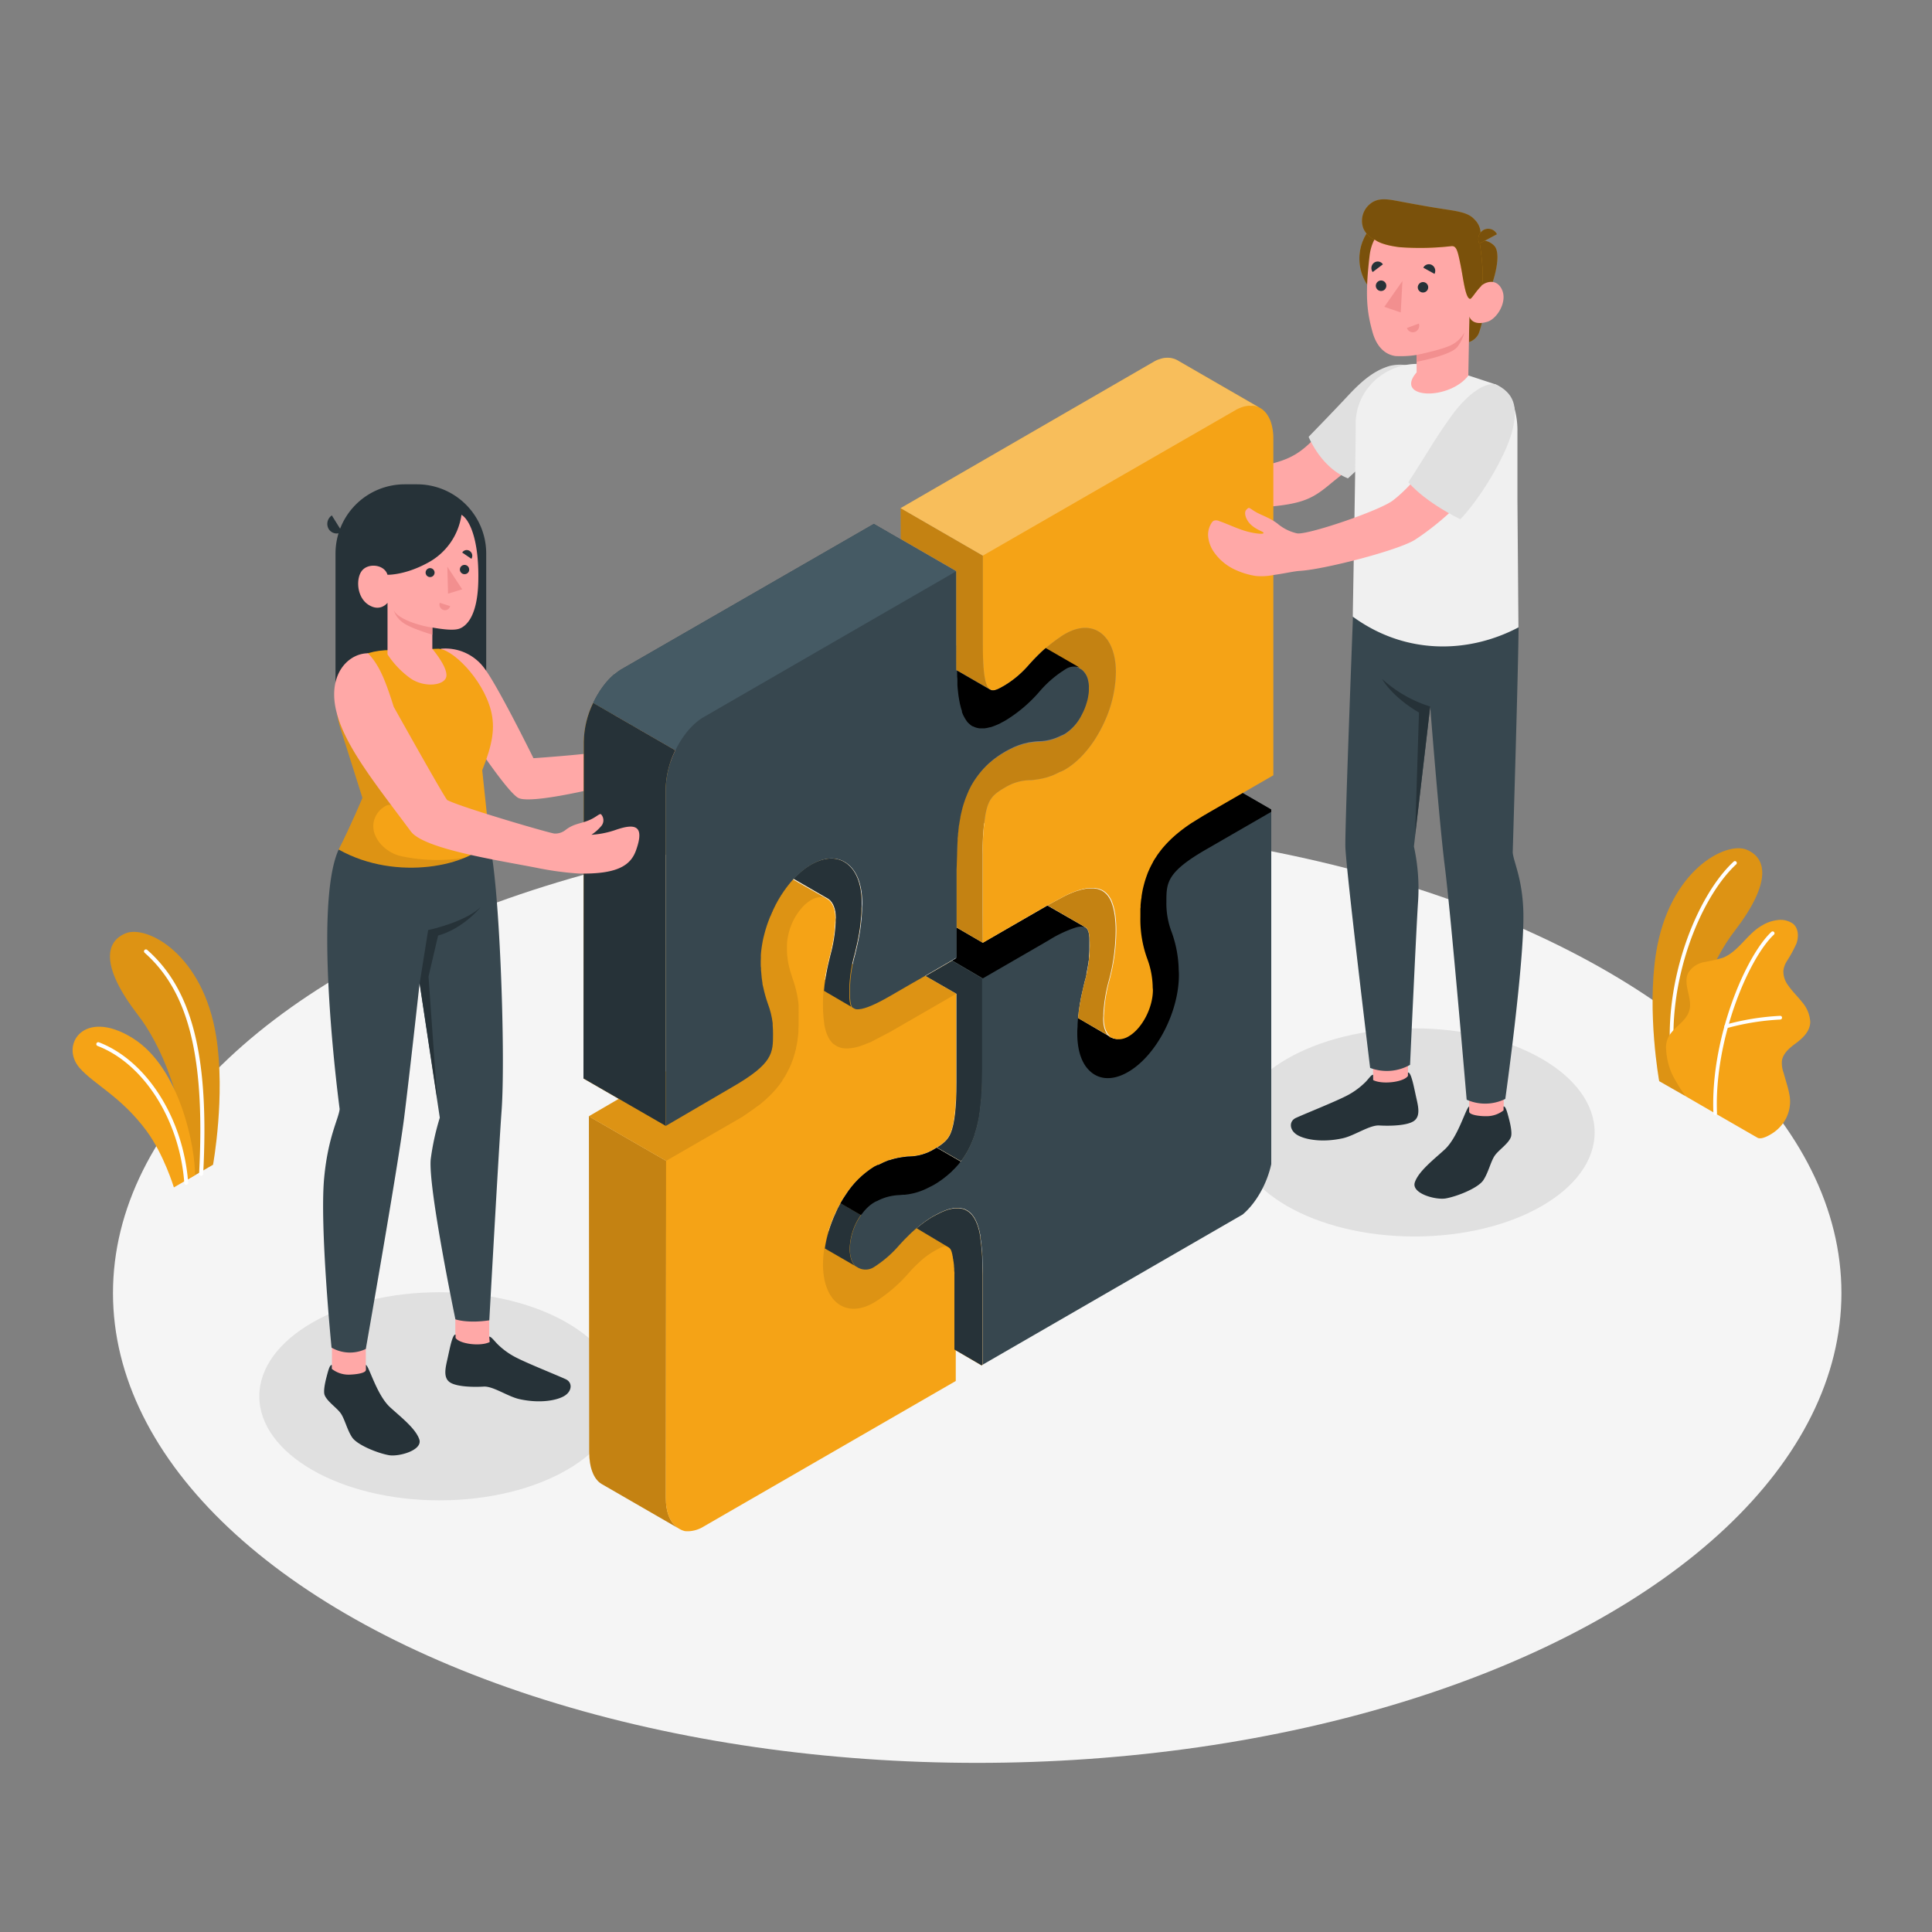 <svg xmlns="http://www.w3.org/2000/svg" xmlns:xlink="http://www.w3.org/1999/xlink" viewBox="0 0 500 500"><rect x="0" y="0" width="500" height="500" fill="#808080" stroke="none"/><defs><clipPath id="freepik--clip-path--inject-8"><path d="M226.16,327.94c.21-.12.45-.29.71-.47l0,0,0,0a29.25,29.25,0,0,0,5.88-5.25c.89-1,1.68-1.8,2.58-2.67l.14-.14.26-.25.12-.12c.45-.42.89-.81,1.33-1.19l8.29,4.95h0a1.63,1.63,0,0,1,.44.4h0a1.85,1.85,0,0,1,.19.27l0,.06a2.44,2.44,0,0,1,.14.28l0,.09.12.31s0,.08,0,.12a3.38,3.38,0,0,1,.11.34c0,.05,0,.1,0,.15s.07.27.11.42l0,.13c0,.18.07.37.11.58v0c0,.23.07.47.11.72v.06l.09.72c0,.08,0,.16,0,.24l.06.62c0,.11,0,.22,0,.32s0,.41.05.63,0,.25,0,.38l0,.65c0,.14,0,.29,0,.44s0,.47,0,.71,0,.29,0,.44,0,.57,0,.86v.4c0,.44,0,.88,0,1.35V357.4l82-47.36V297.11a1.85,1.85,0,0,0,0-.23V200.62h0l-17.2,9.93-.32.19-.2.12h0l0,0-3.39,2.1,0,0,0,0a42.77,42.77,0,0,0-3.91,2.92l-.08.07-.21.17c-.31.26-.6.53-.89.8l-.08.08-.37.36c-.27.26-.53.52-.79.79l-.49.53c-.24.27-.48.54-.71.82s-.3.37-.47.6-.45.58-.66.87l-.36.53-.08.14-.1.14c-.17.26-.34.52-.49.78s-.23.39-.33.6l-.09.15c-.3.56-.6,1.15-.86,1.75l-.07.15c-.11.25-.23.5-.33.76s-.2.53-.29.8l-.07.2c-.11.31-.22.61-.31.93s-.19.65-.28,1-.17.68-.25,1-.14.66-.2,1-.13.72-.18,1.09v.07c0,.3-.09.6-.13.91s-.08.8-.12,1.23l0,.24c0,.23,0,.46-.05.69,0,.49,0,1,0,1.72v.1c0,.13,0,.25,0,.38a29.57,29.57,0,0,0,1.8,10.81,21.94,21.94,0,0,1,1.38,7v.11c0,.33.05.64.05.92a15.39,15.39,0,0,1-1.84,7,12.31,12.31,0,0,1-4.43,5h0a7.17,7.17,0,0,1-.94.44l-.16.06a4.26,4.26,0,0,1-.88.2l-.16,0a4,4,0,0,1-.85,0l-.06,0a2.91,2.91,0,0,1-.82-.26h0l0,0h0l-.08-.05,0,0L279,263.48c0-.26,0-.51.07-.77s.07-.6.11-.9c.08-.62.16-1.22.26-1.8s.18-1.06.28-1.57c.06-.27.11-.53.16-.78.24-1.11.49-2.22.78-3.41a36.08,36.08,0,0,0,1.36-9.38c0-3-.26-4.35-1.07-4.83l-9.86-5.69L254.35,244l-6.89-4v8l-6,3.49h0l-1.92,1.1,8,4.6h0v11.88h0v11.06c0,6.44-.49,10.74-1.49,13.14-.7,1.65-1.77,2.69-4.24,4.12a12.85,12.85,0,0,1-6.45,1.91c-.7,0-1.4.13-2.07.22l-.82.14c-.25.05-.51.1-.78.17a15.22,15.22,0,0,0-1.48.43l-.1,0-.3.1a21.08,21.08,0,0,0-2.21,1l-.27.13-.06,0-.12,0a9.47,9.47,0,0,0-.91.45,23.41,23.41,0,0,0-7.35,7.26c-.48.7-.93,1.43-1.36,2.18l-.17.33c-.37.66-.72,1.33-1,2l-.07.16a36.55,36.55,0,0,0-1.82,4.75h0a29.53,29.53,0,0,0-1,4.48l8.76,5.06A4,4,0,0,0,226.16,327.94Z" style="fill:none"></path></clipPath><clipPath id="freepik--clip-path-2--inject-8"><path d="M247.47,248V225l.23-7v-.14c0-.17,0-.33,0-.48l0-.23c0-.45.08-.88.13-1.3a4.48,4.48,0,0,1,.08-.64l0-.2c0-.41.1-.82.15-1.21s.08-.54.13-.79c.08-.44.14-.87.23-1.29l0-.14c0-.17.07-.35.11-.52.12-.58.27-1.14.41-1.7,0,0,0-.11.05-.2.17-.63.39-1.28.61-1.92l.09-.27c.2-.54.43-1.07.64-1.59,0-.1.1-.22.16-.33l0-.08c.23-.48.46-1,.72-1.44l.2-.34a16,16,0,0,1,1-1.57v0a22.47,22.47,0,0,1,2.63-3.17h0l.08-.08c.41-.4.88-.83,1.38-1.24l.1-.1a25.66,25.66,0,0,1,3.36-2.31,21.32,21.32,0,0,1,4-1.85,17.53,17.53,0,0,1,2.14-.56,24.73,24.73,0,0,1,2.74-.31,13.19,13.19,0,0,0,5.8-1.51l.05,0,0,0a7.47,7.47,0,0,0,.79-.38,12.28,12.28,0,0,0,4.42-5,15.69,15.69,0,0,0,.79-1.73,14.26,14.26,0,0,0,1.05-5.23c0-.3,0-.59,0-.87a1.37,1.37,0,0,0,0-.23,3.54,3.54,0,0,0-.07-.58c0-.09,0-.15,0-.23s-.08-.36-.12-.51-.05-.14-.07-.2-.11-.33-.18-.49l-.07-.14a2.82,2.82,0,0,0-.23-.46.26.26,0,0,0-.07-.1c-.09-.15-.19-.29-.3-.44s0,0-.05-.06l-.38-.38,0,0a2.91,2.91,0,0,0-.46-.32v0l-9.09-5.24a55.36,55.36,0,0,0-4.13,4.12,26.2,26.2,0,0,1-6.47,5.56c-1.57.9-2.86,1.65-3.79,1.11l-8.79-5.08c-.06-2-.06-4.17,0-6.47V147.77l-21.28-12.28L302,91.65l27.59,15.92-.05,102.25-17.19,9.92c-10.47,6-10.47,8.77-10.47,13.7a20.94,20.94,0,0,0,1.36,7.82,29.89,29.89,0,0,1,1.82,9.4c0,.49.06,1.08.07,1.67a33,33,0,0,1-4.46,15.72L283.25,278.1a8,8,0,0,1-1.46-1.17c-1.94-2-3-5.36-3-9.43,0-.55,0-1.13.08-1.77,0,0,0,0,0-.06,0-1,.09-1.93.21-3,0-.29.07-.6.11-.89.07-.63.16-1.23.26-1.8s.18-1.06.28-1.57c.06-.27.11-.53.16-.78.23-1.11.49-2.22.79-3.41a36.52,36.52,0,0,0,1.35-9.38c0-3-.26-4.35-1.08-4.83l-9.85-5.69L254.35,244Z" style="fill:none"></path></clipPath><clipPath id="freepik--clip-path-3--inject-8"><path d="M172.3,291.39,151,279.11l.08-87.22a24,24,0,0,1,2.43-10h0c1.81-3.82,4.47-7.11,7.44-8.83l65.22-37.56,21.28,12.28v19.17l0,6.47,8.78,5.07c.95.55,2.22-.19,3.8-1.1a26.2,26.2,0,0,0,6.47-5.56,55.36,55.36,0,0,1,4.13-4.12l9.09,5.24v0a1.13,1.13,0,0,1,.2.13.08.08,0,0,1,.07,0,1,1,0,0,1,.22.17,3.66,3.66,0,0,1,.8,1,1.32,1.32,0,0,1,.18.33,1.36,1.36,0,0,1,.12.27,5.92,5.92,0,0,1,.38,1.23,1.18,1.18,0,0,1,0,.2c0,.25.08.53.11.81s0,.57,0,.87a7.77,7.77,0,0,1,0,.84c0,.3-.05.59-.09.87s-.09.58-.14.87-.09.44-.15.66a4.49,4.49,0,0,1-.13.47,15.54,15.54,0,0,1-1.3,3.25,12.28,12.28,0,0,1-4.42,5,7.47,7.47,0,0,1-.79.38l0,0-.05,0a13.19,13.19,0,0,1-5.8,1.51c-.64,0-1.29.1-2,.2l-.73.11a17.65,17.65,0,0,0-5,1.81c-.19.09-.37.18-.54.28l-.57.32a25.66,25.66,0,0,0-3.36,2.31l-.1.1c-.5.41-1,.84-1.38,1.24l-.08.08h0a22.47,22.47,0,0,0-2.63,3.17v0a16,16,0,0,0-1,1.57l-.2.34c-.26.48-.49,1-.72,1.44l0,.08c-.06.11-.11.23-.16.33-.21.52-.44,1.05-.64,1.59l-.09.27c-.22.64-.44,1.29-.61,1.92,0,.09-.05.17-.05.2-.14.56-.29,1.12-.41,1.7,0,.17-.07.35-.11.52l0,.14c-.09.42-.15.85-.23,1.29,0,.25-.09.52-.13.79s-.11.8-.15,1.21l0,.2a4.48,4.48,0,0,0-.08.64c0,.42-.09.85-.13,1.3l0,.23c0,.15,0,.31,0,.48v.14l-.23,7v23l-6,3.48-1.91,1.11-3.77,2.15-5.49,3.18c-3.82,2.21-6.46,3.33-8.1,3.46a3.09,3.09,0,0,1-.76,0,1.9,1.9,0,0,1-.49-.18v0h0l-7.83-4.58h0a.38.38,0,0,1,0-.1c.09-1,.21-2,.35-2.9.09-.58.19-1.14.3-1.66.29-1.64.66-3.11,1-4.51a38.43,38.43,0,0,0,1.37-8.53v-.06l0-.08c0-.47,0-.78.05-1.07,0-2.23-.66-3.95-1.84-4.84a1.88,1.88,0,0,0-.18-.12l-.16-.09h0l-8.75-5.05a32.15,32.15,0,0,0-5.78,9.1c-.19.46-.38.92-.55,1.36s-.35.93-.5,1.4l-.07.2c-.16.47-.3.94-.44,1.41s-.26.95-.37,1.42-.15.65-.22,1-.13.65-.17,1a18.81,18.81,0,0,0-.26,2c-.05.36-.08.73-.1,1.09s-.05.93-.05,1.38,0,.6,0,.89,0,.55.06.8c0,.43,0,.83.07,1.22a24.3,24.3,0,0,0,.31,2.7c0,.36.11.71.18,1a35.5,35.5,0,0,0,1.24,4.42,21.37,21.37,0,0,1,1.23,5l0,.19v.15l0,.21c.06.74.09,1.47.09,2.23,0,4.93,0,7.65-10.48,13.7Z" style="fill:none"></path></clipPath></defs><g id="freepik--Floor--inject-8"><ellipse id="freepik--floor--inject-8" cx="252.9" cy="334.64" rx="223.66" ry="121.59" style="fill:#f5f5f5"></ellipse></g><g id="freepik--Shadows--inject-8"><ellipse id="freepik--Shadow--inject-8" cx="366.05" cy="293.07" rx="46.64" ry="26.93" style="fill:#e0e0e0"></ellipse><ellipse id="freepik--shadow--inject-8" cx="113.75" cy="361.36" rx="46.64" ry="26.93" style="fill:#e0e0e0"></ellipse></g><g id="freepik--Plants--inject-8"><g id="freepik--plants--inject-8"><path d="M436.14,283.65l-6.74-3.85s-3.23-17.81-.82-33.11c3.4-21.52,18.05-28.95,23.38-26.81s6.57,8.52-3,21C443.25,248.17,436,263.67,436.14,283.65Z" style="fill:#F5A316"></path><g style="opacity:0.1"><path d="M436.14,283.65l-6.74-3.85s-3.23-17.81-.82-33.11c3.4-21.52,18.05-28.95,23.38-26.81s6.57,8.52-3,21C443.25,248.17,436,263.67,436.14,283.65Z"></path></g><path d="M432.93,274.89H433a.48.48,0,0,0,.43-.53c-2.2-20.22,6.54-42,15.9-50.67a.48.48,0,0,0-.66-.71c-9.52,8.79-18.43,31-16.2,51.49A.49.49,0,0,0,432.93,274.89Z" style="fill:#fff"></path><path d="M454.83,294.44c1.06.61,3.25-.72,4.09-1.29a10.1,10.1,0,0,0,3.38-3.87,9.55,9.55,0,0,0,.85-5.72,24.41,24.41,0,0,0-.72-3c-.29-1-.57-2-.85-2.95a7.45,7.45,0,0,1-.43-3c.25-2,2-3.43,3.67-4.65,1.8-1.35,3.68-3.13,3.67-5.56a8.62,8.62,0,0,0-2.14-5.09c-1.16-1.47-2.54-2.77-3.59-4.32a5.9,5.9,0,0,1-1.22-3.78,6.06,6.06,0,0,1,.82-2.35,33.45,33.45,0,0,0,2.58-4.73c.59-1.7.51-3.82-.82-5a5.55,5.55,0,0,0-4.18-1,9.64,9.64,0,0,0-3.89,1.36c-3.86,2.15-6.06,6.72-10.15,8.37A43.57,43.57,0,0,1,441,249a6.07,6.07,0,0,0-4.09,2.8c-1.5,3,1.29,6.7.23,9.88-.94,2.82-3.68,3.9-5.21,6.44a6,6,0,0,0-.72,3.69,17.67,17.67,0,0,0,1.55,6.24,44.62,44.62,0,0,0,3.43,5.62C436.2,283.71,454.66,294.35,454.83,294.44Z" style="fill:#F5A316"></path><path d="M443.89,288.62h0a.48.48,0,0,0,.47-.5c-.79-19.07,8.19-40.12,14.73-46.24a.48.48,0,1,0-.66-.7c-6.67,6.24-15.83,27.64-15,47A.48.48,0,0,0,443.89,288.62Z" style="fill:#fff"></path><path d="M446.75,266.09l.14,0a63.85,63.85,0,0,1,13.84-2.23.49.49,0,0,0,.46-.5.46.46,0,0,0-.5-.46,65.25,65.25,0,0,0-14.08,2.27.48.48,0,0,0-.32.6A.47.47,0,0,0,446.75,266.09Z" style="fill:#fff"></path></g><g id="freepik--plants--inject-8"><path d="M48.43,305.31l6.7-3.87s3.25-17.81.83-33.11c-3.39-21.52-18-28.94-23.37-26.81s-6.57,8.52,3,21C41.3,269.81,48.61,285.34,48.43,305.31Z" style="fill:#F5A316"></path><g style="opacity:0.1"><path d="M48.43,305.31l6.7-3.87s3.25-17.81.83-33.11c-3.39-21.52-18-28.94-23.37-26.81s-6.57,8.52,3,21C41.3,269.81,48.61,285.34,48.43,305.31Z"></path></g><path d="M52,304.28h0a.5.5,0,0,1-.47-.52c1.58-30-2.64-47.07-14.12-57.2a.51.51,0,0,1,0-.71.51.51,0,0,1,.71,0c11.73,10.35,16.06,27.7,14.46,58A.5.5,0,0,1,52,304.28Z" style="fill:#fff"></path><path d="M50.46,304.13c.14-6.44-3.61-27.77-16.23-35.53s-18.75,1.91-13.64,7.77c3.75,4.29,10.73,7.39,17.3,16.26C42.4,298.73,45,307.3,45,307.3Z" style="fill:#F5A316"></path><path d="M48.2,306.63a.5.5,0,0,1-.5-.47c-1.21-16.26-10.44-30.85-22.45-35.47a.5.5,0,0,1,.36-.94C38,274.52,47.46,289.46,48.7,306.09a.5.5,0,0,1-.47.54Z" style="fill:#fff"></path></g></g><g id="freepik--Characters--inject-8"><g id="freepik--character-2--inject-8"><g id="freepik--character-boy--inject-8"><path d="M302.48,114.45c1.52,1.25,3.26,1.9,5.26,3.84a11.78,11.78,0,0,0,4.65,3.23c2.31.92,4.48.65,10.89-.38,7.83-1.25,11.2-2.57,14.58-5.45,3.95-3.37,12.79-13.54,17.06-17.53,4.52-4.22,10.73-2.59,10.73-2.59a64.74,64.74,0,0,1-8.48,17.58c-3.42,4.87-9.81,9.54-12.7,11.94-4.63,3.85-7.09,5.37-17.25,6.14-7.67.58-8.69.76-15,.58-2.27-.07-3.68-.09-7.4-.4a22.69,22.69,0,0,1-4.77-.83,17.52,17.52,0,0,1-5-2,13.5,13.5,0,0,1-4.74-5.32,8.53,8.53,0,0,1-.88-3.83,5.67,5.67,0,0,1,1.38-3.64,1.64,1.64,0,0,1,.64-.47,1.91,1.91,0,0,1,1.39.3c2.4,1.23,4.82,2.93,7.34,3.9,2.12.81,3.74,1.1,3.58.67s-1.44-.82-2.76-2.31-1.65-3.56-.8-4.21S301,113.19,302.48,114.45Z" style="fill:#ffa8a7"></path><path d="M367.47,95.54a11.75,11.75,0,0,0-7.77-.85c-3.95,1.14-7.12,3.72-10.89,7.77s-10.14,10.59-10.14,10.59,3.14,7.93,10.18,10.75l14.76-13.65Z" style="fill:#e0e0e0"></path><g id="freepik--character-boy--inject-8"><rect x="380.21" y="276.74" width="8.95" height="15.32" style="fill:#ffa8a7"></rect><polygon points="364.39 280.6 355.45 280.91 355 264.7 364.39 264.39 364.39 280.6" style="fill:#ffa8a7"></polygon><path d="M393,162.37c0,8.54-1.51,58.24-1.51,58.24.2,2.46,2.57,6.83,2.76,15.69.26,12.84-4.68,48.1-4.68,48.1a11.77,11.77,0,0,1-10,.2s-4.06-47.8-5.67-60.51c-1.4-11.1-3.77-41.24-3.77-41.24l-4.21,36.22A50.89,50.89,0,0,1,367,233.29c-.42,5.88-2.08,42.29-2.08,42.29a12.2,12.2,0,0,1-10.33.79s-6.31-51.91-6.41-57.3c-.12-6.15,2.33-68.94,2.33-68.94Z" style="fill:#37474f"></path><path d="M387.09,99.51A8.21,8.21,0,0,1,391.4,104a21,21,0,0,1,1.31,7.73v17.53l.26,33.11c-12.85,6.77-29.17,7.22-42.88-2.79,0,0,.77-42.61.77-49.58,0-.31,0-.63,0-1,.5-10,10.3-16.79,20-14.31L379,96.83l8.14,2.68Z" style="fill:#f0f0f0"></path><circle cx="364.11" cy="66.9" r="12.3" transform="translate(-5.63 85.45) rotate(-13.28)" style="fill:#F5A316"></circle><circle cx="364.11" cy="66.9" r="12.3" transform="translate(-5.63 85.45) rotate(-13.28)" style="opacity:0.5"></circle><path d="M385.37,75.64s-2,9.37-2.79,10.9a4.25,4.25,0,0,1-2.45,2l.14-6.59Z" style="fill:#F5A316"></path><path d="M385.37,75.64s-2,9.37-2.79,10.9a4.25,4.25,0,0,1-2.45,2l.14-6.59Z" style="opacity:0.5"></path><path d="M382.87,62.23a4.6,4.6,0,0,1,3.82,1.35c1.64,1.67.72,6.92-1.32,12.06l-3.75.44Z" style="fill:#F5A316"></path><path d="M382.87,62.23a4.6,4.6,0,0,1,3.82,1.35c1.64,1.67.72,6.92-1.32,12.06l-3.75.44Z" style="opacity:0.5"></path><path d="M380.49,76.08c.75.45,1.83-1,2.75-2s4-2.3,5.47.89-1.33,7.53-3.72,8.28c-4.11,1.29-4.72-1.35-4.72-1.35L380,97.22h0c-5.11,6.55-19.29,6-13.38-.85V91.86a26.1,26.1,0,0,1-5.54.28c-3-.47-4.93-2.85-5.85-6.12-1.47-5.26-2-9.5-.78-19.84,1.37-11.33,14.55-11.45,21.67-7S380.49,76.08,380.49,76.08Z" style="fill:#ffa8a7"></path><path d="M380.49,77.34c.38,0,1.82-2.38,2.75-3.23,1.3-1.18-.37-11.88-.37-11.88a5.06,5.06,0,0,0-1.25-5.41c-1.78-2-4.75-2.17-9.83-3-2.66-.42-6.7-1.16-9.36-1.66-3.17-.59-5.8-1.21-8,.74a5.61,5.61,0,0,0-1.56,6.3A5.8,5.8,0,0,0,356,62.15s1.38,1.23,6.2,1.82a71.52,71.52,0,0,0,13.34-.26c1.4-.19,1.7,1.17,2.45,4.86C378.67,71.82,379.22,77.32,380.49,77.34Z" style="fill:#F5A316"></path><path d="M380.49,77.34c.38,0,1.82-2.38,2.75-3.23,1.3-1.18-.37-11.88-.37-11.88a5.06,5.06,0,0,0-1.25-5.41c-1.78-2-4.75-2.17-9.83-3-2.66-.42-6.7-1.16-9.36-1.66-3.17-.59-5.8-1.21-8,.74a5.61,5.61,0,0,0-1.56,6.3A5.8,5.8,0,0,0,356,62.15s1.38,1.23,6.2,1.82a71.52,71.52,0,0,0,13.34-.26c1.4-.19,1.7,1.17,2.45,4.86C378.67,71.82,379.22,77.32,380.49,77.34Z" style="opacity:0.5"></path><path d="M382.86,63.06l4.55-2.44A2.51,2.51,0,0,0,384,59.48,2.72,2.72,0,0,0,382.86,63.06Z" style="fill:#F5A316"></path><path d="M382.86,63.06l4.55-2.44A2.51,2.51,0,0,0,384,59.48,2.72,2.72,0,0,0,382.86,63.06Z" style="opacity:0.5"></path><path d="M366.59,91.86s6.75-1.36,9.11-2.62A7.76,7.76,0,0,0,379,86a10.58,10.58,0,0,1-1.85,3.8c-1.73,2.21-10.52,3.83-10.52,3.83Z" style="fill:#f28f8f"></path><path d="M366.92,74.39A1.35,1.35,0,1,0,368.27,73,1.38,1.38,0,0,0,366.92,74.39Z" style="fill:#263238"></path><path d="M368.35,69.28l2.9,1.6a1.74,1.74,0,0,0-.68-2.3A1.61,1.61,0,0,0,368.35,69.28Z" style="fill:#263238"></path><path d="M367.2,83.73l-3.09,1.16a1.62,1.62,0,0,0,2.1,1A1.72,1.72,0,0,0,367.2,83.73Z" style="fill:#f28f8f"></path><path d="M355.25,70.41l2.64-2A1.59,1.59,0,0,0,355.6,68,1.74,1.74,0,0,0,355.25,70.41Z" style="fill:#263238"></path><path d="M356.06,74a1.36,1.36,0,1,0,1.36-1.41A1.38,1.38,0,0,0,356.06,74Z" style="fill:#263238"></path><polygon points="362.95 72.72 362.51 80.86 358.26 79.41 362.95 72.72" style="fill:#f28f8f"></polygon><path d="M380.21,287.64v-1.28c-.86.38-2.85,8-6.4,11.2-2.82,2.58-6.67,5.55-7.65,8.42s5.36,4.63,8,4.17c3.06-.55,8.37-2.7,9.71-4.7s1.95-4.95,3-6.42,3.58-3.1,4.16-4.8c.32-.93-.06-3-.51-4.69s-.86-3.32-1.4-3.18c0,.2,0,1,0,1a7.1,7.1,0,0,1-4.48,1.51C383.37,288.9,380.2,288.64,380.21,287.64Z" style="fill:#263238"></path><path d="M355.36,278.15c-.47,0-.85.67-1.87,1.78a19.55,19.55,0,0,1-5.26,3.79c-3.35,1.67-9.87,4.25-12.82,5.58-1.84.83-1.75,3.06.15,4.32s6.5,2.18,12,.95c3-.68,6.92-3.45,9.4-3.3s7.11.11,8.94-1.15,1.1-3.95.58-6.27c-.56-2.52-1.27-6.46-2.1-6.28v.87c-1.08,1.63-6.63,2.29-9,1.09Z" style="fill:#263238"></path><path d="M370.14,182.85a33.1,33.1,0,0,1-12.46-7.14s2.4,4.5,9.55,8.69l-1,31.63Z" style="fill:#263238"></path></g></g></g><g id="freepik--character-1--inject-8"><path d="M104.73,125.34h3.19a17.91,17.91,0,0,1,17.91,17.91v38a0,0,0,0,1,0,0h-39a0,0,0,0,1,0,0v-38a17.91,17.91,0,0,1,17.91-17.91Z" style="fill:#263238"></path><path d="M103.45,368.07l-2.51-2.23c-2.43-2.22-4.28-6-5.35-8.54a12.2,12.2,0,0,1-.92-4.62v-5H85.91v8.13h0V356l0,0c.42,1.82,4.45,6.67,6.73,9.83,1.54,2.12,4.45,4.81,7.93,5.28C103.9,371.61,105.59,370.57,103.45,368.07Z" style="fill:#ffa8a7"></path><path d="M128.78,354.73a2.1,2.1,0,0,0,.63-.56c.68-.94.14-1.45-.36-2.2a19.35,19.35,0,0,1-1.5-3.27c-.41-1-.94-2.78-.94-2.78s0-1.31,0-1.84v-5h-8.77v8.35l0,0c.45,2,2.23,3.83,3.39,5.38.9,1.2,3.22,1.81,4.62,2.11a5.2,5.2,0,0,0,1.88.13A2.86,2.86,0,0,0,128.78,354.73Z" style="fill:#ffa8a7"></path><path d="M87.65,219.86c-6.8,14.85.25,67.15.25,67.15-.21,2.41-3,7.15-4,17.75-1.21,12.53,1.9,44,1.9,44a9.51,9.51,0,0,0,8.87.35s8.35-47.38,9.92-59.84c1.37-10.87,4-34.77,4-34.77l5.23,34.76A64.68,64.68,0,0,0,111.47,300c-.71,7.32,6.39,41.44,6.39,41.44s3,1.11,8.77.26c0,0,2.51-45.27,3.17-54.1,1.11-14.82-.58-61.12-3.3-69.89Z" style="fill:#37474f"></path><path d="M108.61,254.49l2.2-13.79s9.34-1.94,13.57-5.92c0,0-4.44,5.53-11,7.34l-2.48,10.61,2.22,31.5Z" style="fill:#263238"></path><path d="M94.7,354.5v-1.27c.84.37,2.8,7.83,6.29,11,2.77,2.53,6.56,5.45,7.52,8.27s-5.27,4.55-7.86,4.1c-3-.54-8.22-2.66-9.53-4.62s-1.93-4.86-3-6.3S84.6,362.64,84,361c-.32-.91.06-2.92.5-4.61s.85-3.26,1.38-3.12v1a7,7,0,0,0,4.39,1.49C91.59,355.74,94.71,355.48,94.7,354.5Z" style="fill:#263238"></path><path d="M126.61,345.92c.45,0,1,.7,2,1.79a19.19,19.19,0,0,0,5.17,3.72c3.29,1.65,9.69,4.18,12.59,5.49,1.81.81,1.72,3-.15,4.24s-6.38,2.14-11.8.93c-3-.66-6.8-3.39-9.24-3.24s-7,.11-8.78-1.13-1.08-3.88-.57-6.15c.56-2.48,1.25-6.35,2.07-6.18v.86c1.06,1.6,6.51,2.25,8.83,1.07Z" style="fill:#263238"></path><path d="M114.15,167.88a12.55,12.55,0,0,1,11.16,5c3.51,4.58,12.75,23.34,12.75,23.34s20.29-1.36,21.26-2.53.43-3.55.16-4.86-.71-4.21-1-5c-.51-1.43,1.6-1,2.84.29s1.79,3.93,2.41,4.38,5.33-5,7.61-7.59,3.36-4.44,4.89-3.36c1.11.78.4,2.33-1.24,4.57a30.66,30.66,0,0,0-2.12,3c-.19.41.41.73.65.94.45.4,1.23,1.05,1.29,1.67a5.6,5.6,0,0,0,.06,1c.21.75,1.14,1.1,1.4,1.83.19.53,0,1.12.08,1.67.07.35.27.67.33,1a2.46,2.46,0,0,1-.73,1.92c-1.61,1.91-3.8,2.64-5.91,3.81-1.75,1-3.55,1.39-5.57,2.29s-26.68,7.28-30.37,5.23-17.84-24.27-17.84-24.27C110.74,173.06,114.15,167.88,114.15,167.88Z" style="fill:#ffa8a7"></path><path d="M99.64,168.28h0c-8.71.6-9.32,4.81-11.5,9.41-1.67,3.51-1.12,7.69.15,11.35l5.51,17.45s-2.85,6.88-6.15,13.37c15.24,8.51,34.27,4,38.85-2.17.2-1.32-1-11.61-1.7-18.34,2.68-6.73,3.39-11,2.26-15.45-2.11-8.26-10.27-16.31-13.88-16Z" style="fill:#F5A316"></path><path d="M85.88,133.39l2.64,4.24a2.43,2.43,0,0,1-3.44-.7A2.64,2.64,0,0,1,85.88,133.39Z" style="fill:#263238"></path><path d="M119.43,133.23c2.06,1.21,4.6,6.39,4.35,17.26-.21,9.2-3.2,11.48-4.69,12.13s-4.39.26-7.2-.21v5.53s3.88,4.51,3.64,7-5.61,3.13-9.24.66a23.53,23.53,0,0,1-6-6.25V156s-1.89,2.53-5,.47-3.22-7.16-1.42-9,5.69-1.25,6.41,1.28c0,0,4.48.16,10.45-3.11A16.78,16.78,0,0,0,119.43,133.23Z" style="fill:#ffa8a7"></path><path d="M112.47,148.17a1.16,1.16,0,1,1-1.22-1.14A1.18,1.18,0,0,1,112.47,148.17Z" style="fill:#263238"></path><path d="M113.81,156l2.69.86a1.39,1.39,0,0,1-1.75,1A1.48,1.48,0,0,1,113.81,156Z" style="fill:#f28f8f"></path><path d="M122,144.62,119.62,143a1.37,1.37,0,0,1,1.95-.4A1.49,1.49,0,0,1,122,144.62Z" style="fill:#263238"></path><path d="M121.42,147.34a1.16,1.16,0,0,1-1.09,1.25,1.2,1.2,0,1,1,1.09-1.25Z" style="fill:#263238"></path><polygon points="115.77 146.67 115.95 153.64 119.62 152.51 115.77 146.67" style="fill:#f28f8f"></polygon><path d="M111.89,162.41c-3-.39-9-2.14-10-4.55a6.19,6.19,0,0,0,2.13,3.08c1.82,1.56,7.87,3.31,7.87,3.31Z" style="fill:#f28f8f"></path><path d="M103.54,221.51c-4.15-1-8.36-5.52-6.46-9.95a6.28,6.28,0,0,1,2.65-2.95,2.38,2.38,0,0,1,2.77.3c-2-1.31-5.43-7.68-5.89-10l-2.35-7.84a12.91,12.91,0,0,1,.47-5.34l-6.13-7.08-1.13.78c-1,3.07-.24,6.54.82,9.61l5.51,17.45s-2.85,6.88-6.15,13.37A39.38,39.38,0,0,0,120.21,222,44.5,44.5,0,0,1,103.54,221.51Z" style="opacity:0.1"></path></g><path d="M175.52,395.49,155.7,384.05c-2.06-1.22-3.21-4.28-3.21-8.22l-.08-86.93,20,11.53-.08,87.21C172.3,391.48,173.54,394.22,175.52,395.49Z" style="fill:#F5A316"></path><path d="M175.52,395.49,155.7,384.05c-2.06-1.22-3.21-4.28-3.21-8.22l-.08-86.93,20,11.53-.08,87.21C172.3,391.48,173.54,394.22,175.52,395.49Z" style="opacity:0.2"></path><path d="M175.66,395.57l-.14-.08c-2-1.27-3.22-4-3.22-7.85l.08-87.21-20-11.53,17.27-10.07.16-.09,0,0h0l2.45-1.42h0l2.76-1.92.11-.07.11-.08c.15-.1.27-.21.4-.31l.16-.11.48-.36.46-.36q.19-.18.39-.33l.15-.12.14-.12c.26-.2.51-.42.75-.63l.38-.35.14-.15c.47-.43.94-.9,1.37-1.37l.16-.15q.27-.29.51-.57a2.09,2.09,0,0,0,.23-.29,1.79,1.79,0,0,0,.22-.25l0-.07.06-.09.11-.12.53-.67c.14-.2.29-.41.42-.62l.11-.13,0-.06c.19-.27.36-.54.53-.81s.29-.47.43-.71l.05-.09c.11-.22.23-.42.34-.64l.17-.31c.14-.27.27-.54.39-.82l0,0,.22-.51a3.38,3.38,0,0,0,.22-.52,2.53,2.53,0,0,0,.18-.44c.05-.14.12-.3.17-.44.13-.35.24-.71.36-1.08h0c.09-.29.19-.6.27-.91,0,0,0-.08,0-.13.1-.33.17-.67.24-1l0-.11c0-.26.12-.53.17-.81h0c.07-.38.15-.82.2-1.23l0-.21c0-.09,0-.18,0-.28a.37.37,0,0,0,0-.11,2.74,2.74,0,0,1,0-.28c.05-.49.09-1,.13-1.44l0-.22,0-.55h0q0-1.08.06-2.19V252c0-.21,0-.4,0-.62v-.54c0-.24,0-.5,0-.73a1.15,1.15,0,0,0,0-.19,1.21,1.21,0,0,0,0-.19v-.27c0-.37-.05-.73-.08-1.06h0v-.06c0-.32-.07-.62-.1-.91a28.54,28.54,0,0,0-.83-4c-.23-.8-.48-1.53-.7-2.22a22.72,22.72,0,0,1-1.22-4.85c0-.33-.08-.67-.11-1s0-.77-.07-1.18V234a1.43,1.43,0,0,1,0-.29,3.44,3.44,0,0,1,0-.63c0-4.61,2.8-10,6.27-12a4.38,4.38,0,0,1,1.1-.46,3.52,3.52,0,0,1,.76-.12,3,3,0,0,1,.74,0,2,2,0,0,1,.35.08,4.64,4.64,0,0,1,1,.43L214,232.6h0a3.26,3.26,0,0,1,.34.22c1.18.9,1.84,2.61,1.84,4.83,0,.3,0,.61-.06,1.09v.13a38.42,38.42,0,0,1-1.38,8.53c-.17.71-.34,1.42-.5,2.17-.07.25-.12.51-.17.76-.18.76-.34,1.55-.47,2.4-.05.27-.09.56-.13.84l14-7.93,20,11.53v22.94c0,6.44-.49,10.74-1.49,13.14-.7,1.66-1.77,2.7-4.24,4.12a12.84,12.84,0,0,1-6.44,1.91c-.72,0-1.4.13-2.09.22l-.81.14c-.26.05-.51.1-.78.17-.48.11-1,.27-1.48.43l-.4.15a21.9,21.9,0,0,0-2.21,1,1.3,1.3,0,0,0-.26.14l-.07,0-.12.06c-.27.12-.58.27-.9.45a23.56,23.56,0,0,0-7.37,7.26,33.45,33.45,0,0,0-2.63,4.68,37.11,37.11,0,0,0-1.82,4.75l1.1-1.17a39.94,39.94,0,0,1,3.32-3.32,20.34,20.34,0,0,1,3.15-2.24c1.6-.92,2.88-1.66,3.83-1.07h0l19.82,11.81h0l.23.17a1.22,1.22,0,0,1,.15.17.21.21,0,0,1,.08.1,1.13,1.13,0,0,1,.15.21s0,0,0,.05a2.11,2.11,0,0,1,.16.3c.51,1.08.85,3,1,6.22,0,.35,0,.72,0,1.12,0,1,0,2.14,0,3.39V357.4l-65.3,37.7a8.07,8.07,0,0,1-3.5,1.16,6.62,6.62,0,0,1-1.18,0,1.23,1.23,0,0,1-.38-.08A5,5,0,0,1,175.66,395.57Z" style="fill:#F5A316"></path><path d="M225.75,310.93h0l19.8,11.81h0c-.94-.6-2.23.16-3.83,1.08a19.61,19.61,0,0,0-3.14,2.24,37,37,0,0,0-3.33,3.31,39.15,39.15,0,0,1-7.83,6.94c-.39.28-.85.57-1.28.82-7.25,4.19-13.15-.27-13.15-9.94a29.2,29.2,0,0,1,1.37-8.48c.37-.39.72-.78,1.08-1.15a39.94,39.94,0,0,1,3.32-3.32,20.26,20.26,0,0,1,3.14-2.24C223.51,311.08,224.81,310.34,225.75,310.93Z" style="opacity:0.1"></path><path d="M213.41,253.58l14.07-7.94,20,11.54h0l-17.19,9.92,0,0h0l-5.17,2.7-.06,0h-.05l-.37.16-.19.07-.86.35-.48.17-.13.05c-.28.09-.55.19-.81.26l-.56.15c-.29.08-.56.13-.83.18h-.09l-.37.06a8.93,8.93,0,0,1-1,.08H219a6.43,6.43,0,0,1-1.16-.12l-.2-.05a5.74,5.74,0,0,1-.86-.31.84.84,0,0,1-.23-.12l0,0a6.43,6.43,0,0,1-.72-.48l-.05,0-.17-.15a5.34,5.34,0,0,1-.7-.79l-.1-.12a9,9,0,0,1-1.18-2.71l-.05-.17c-.13-.51-.22-1-.31-1.55l0-.27c-.09-.6-.16-1.24-.2-1.89-.06-.86-.08-1.61-.08-2.36A44.2,44.2,0,0,1,213.41,253.58Z" style="opacity:0.1"></path><path d="M172.38,300.43l-20-11.53,17.27-10.07.15-.09.06,0h0l2.45-1.42h0l2.77-1.92.1-.07.11-.08c.15-.1.27-.21.4-.31l.15-.11.49-.36.46-.36q.19-.18.39-.33l.15-.12.14-.12c.26-.2.51-.42.75-.63l.38-.35.14-.15c.47-.43.94-.9,1.37-1.37l.16-.15q.27-.29.51-.57a2.09,2.09,0,0,0,.23-.29c.08-.08.14-.17.21-.25l.06-.07.07-.08.1-.13c.18-.22.37-.44.53-.67l.43-.61.1-.14,0-.06c.19-.27.36-.54.53-.81s.29-.47.43-.71l0-.1c.12-.21.24-.41.35-.63a3.14,3.14,0,0,0,.18-.31c.12-.28.26-.55.38-.82l0,0,.22-.51c.08-.16.15-.33.23-.51s.12-.29.17-.45.12-.3.17-.44c.13-.36.24-.7.36-1.08h0c.09-.29.19-.6.27-.91,0,0,0-.08,0-.13.08-.32.17-.67.24-1l0-.1c.05-.28.11-.54.16-.82h0c.07-.38.15-.82.2-1.23l0-.21c0-.08,0-.18,0-.28a.37.37,0,0,0,0-.11c0-.09,0-.19,0-.29.06-.5.1-1,.13-1.43l0-.22c0-.19,0-.35,0-.55h0q0-1.08.06-2.19V252c0-.21,0-.4,0-.62v-.54c0-.24,0-.5,0-.74v-.18a1.21,1.21,0,0,0,0-.19v-.27c0-.37-.05-.73-.08-1.06v-.07h0l-.09-.9a28.54,28.54,0,0,0-.83-4c-.22-.81-.47-1.54-.7-2.22a22.72,22.72,0,0,1-1.22-4.85c0-.33-.08-.67-.11-1s0-.76-.06-1.18V234c0-.1,0-.2,0-.3a3.44,3.44,0,0,1,0-.63c0-4.61,2.8-10,6.27-12a4.38,4.38,0,0,1,1.1-.46,3.52,3.52,0,0,1,.76-.12,2.28,2.28,0,0,1,.74,0,2,2,0,0,1,.35.08,4.64,4.64,0,0,1,1,.43L214,232.6a3.18,3.18,0,0,0-1.39-.42,4.34,4.34,0,0,0-1.06.09,5.58,5.58,0,0,0-1.65.66,9.24,9.24,0,0,0-1.69,1.29,14.86,14.86,0,0,0-3.27,4.83c-.18.39-.32.79-.47,1.2A15.88,15.88,0,0,0,204,242a13.33,13.33,0,0,0-.34,2.9c0,.27,0,.58,0,.92v.1a20.7,20.7,0,0,0,.69,4.8c.06.26.14.51.21.76.16.51.32,1,.48,1.5.23.69.48,1.41.71,2.22.08.28.15.56.22.84s.14.59.22.9a28.6,28.6,0,0,1,.49,3.16v.05h0a4.84,4.84,0,0,0,0,.53l0,.54v.14l0,.14c0,.12,0,.24,0,.37a2.29,2.29,0,0,1,0,.37c0,.12,0,.25,0,.37v.55c0,.19,0,.39,0,.61v.09c0,.37,0,.74,0,1.11s0,.73-.05,1.1c0,.18,0,.37,0,.54l0,.22c0,.47-.07.95-.13,1.43,0,.23-.06.45-.09.69l0,.19h0l-.21,1.25-.18.81,0,.1c0,.19-.08.38-.14.58s-.1.38-.15.55,0,.16-.05.24-.15.45-.21.68h0c-.11.36-.23.72-.36,1.07s-.23.6-.34.89-.29.69-.44,1l-.41.84h0c-.08.15-.16.32-.25.47l-.25.47-.06.1a3.35,3.35,0,0,1-.21.36l-.07.12a1.43,1.43,0,0,1-.15.22c-.17.28-.34.55-.52.82l0,.06-.1.14a2.86,2.86,0,0,1-.22.3,3.21,3.21,0,0,1-.21.3l-.19.25a5,5,0,0,1-.34.43l-.1.13-.11.15-.23.27-.07.08c0,.06-.1.13-.16.19l-.26.29c-.07.09-.16.18-.25.28l-.15.15a17.83,17.83,0,0,1-1.38,1.37l-.14.15-.39.35c-.23.22-.48.43-.74.64l-.14.11-.07.07-.07.06-.39.32-1,.72-.15.12-.4.3-.22.15-2.77,1.92-2.45,1.42-.08.06-.16.08Z" style="opacity:0.1"></path><g style="clip-path:url(#freepik--clip-path--inject-8)"><path d="M248.67,300.52l-21.29-12.29.47-.65.05-.06.23-.33c.34-.5.66-1,1-1.53l.09-.16c.31-.55.61-1.15.9-1.78.06-.15.13-.3.19-.46l0-.1c.15-.36.33-.79.5-1.27.08-.21.15-.42.23-.65l0-.13c.12-.36.24-.72.34-1.09s.17-.59.25-.9.16-.67.25-1,.14-.66.2-1,.13-.63.18-.94l0-.15c.06-.3.11-.62.16-.94s.05-.37.08-.55l0-.2c.22-1.6.35-3.28.46-5.1v-.2l.11-4.91V240.78l21.21,12.42h0v23.36l-.11,4.92v.19c-.09,1.82-.23,3.5-.44,5.09l0,.21c0,.19-.05.37-.08.56s-.09.63-.15.93l0,.14c-.05.33-.11.63-.17.95s-.14.65-.22,1-.15.68-.23,1-.17.61-.25.9-.22.73-.35,1.08l0,.15c-.07.21-.15.44-.23.65-.16.46-.35.9-.5,1.27l-.05.09-.18.46c-.29.62-.59,1.22-.9,1.79l-.09.16c-.29.5-.61,1-.95,1.53a2.34,2.34,0,0,1-.24.31l0,.07Z" style="fill:#F5A316"></path><path d="M233.08,341.13l.06-19.28-.3.31c.88-1,1.69-1.81,2.57-2.67l.15-.14.26-.25L236,319a29.78,29.78,0,0,1,5.56-4.22h0l.22-.11.05,0,.15-.09h0c.48-.27,1-.51,1.43-.74.13-.07.27-.12.4-.18l.14-.07c.32-.12.66-.27,1-.38.18-.08.35-.12.51-.18l.08,0c.29-.07.57-.15.83-.2s.4-.08.59-.1a4.72,4.72,0,0,1,.74,0,5.23,5.23,0,0,1,.56,0,4,4,0,0,1,.65.11H249l.41.1a3.36,3.36,0,0,1,.6.28,3.89,3.89,0,0,1,.61.37,5.14,5.14,0,0,1,.65.55,4.26,4.26,0,0,1,.32.38l.07.1.06.07a4.85,4.85,0,0,1,.29.41,4.93,4.93,0,0,1,.34.6c.1.19.19.36.27.55s.2.48.3.74.13.38.19.58.17.56.25.86l.12.5,0,.08c.07.33.15.67.21,1,0,.09,0,.19,0,.29l0,.12c.22,1.41.38,3,.49,4.87v.08l.11,4.46v23.68Z" style="fill:#F5A316"></path><path d="M221.82,328.12,200.89,316c-1.39-.74-2.2-2.68-2.2-5.25a16,16,0,0,1,2.76-8.53l.4-.56c-.1.16-.22.32-.32.47l21.28,12.29a1.7,1.7,0,0,0-.15.22,15.85,15.85,0,0,0-2.76,8.52C219.9,325.57,220.64,327.29,221.82,328.12Z" style="fill:#F5A316"></path><path d="M248.67,300.52l-21.29-12.29.47-.65.05-.06.23-.33c.34-.5.66-1,1-1.53l.09-.16c.31-.55.61-1.15.9-1.78.06-.15.13-.3.19-.46l0-.1c.15-.36.33-.79.5-1.27.08-.21.15-.42.23-.65l0-.13c.12-.36.24-.72.34-1.09s.17-.59.25-.9.16-.67.25-1,.14-.66.2-1,.13-.63.18-.94l0-.15c.06-.3.11-.62.16-.94s.05-.37.08-.55l0-.2c.22-1.6.35-3.28.46-5.1v-.2l.11-4.91V240.78l21.21,12.42h0v23.36l-.11,4.92v.19c-.09,1.82-.23,3.5-.44,5.09l0,.21c0,.19-.05.37-.08.56s-.09.63-.15.93l0,.14c-.05.33-.11.63-.17.95s-.14.65-.22,1-.15.68-.23,1-.17.61-.25.9-.22.73-.35,1.08l0,.15c-.07.21-.15.44-.23.65-.16.46-.35.9-.5,1.27l-.05.09-.18.46c-.29.62-.59,1.22-.9,1.79l-.09.16c-.29.5-.61,1-.95,1.53a2.34,2.34,0,0,1-.24.31l0,.07Z" style="fill:#263238"></path><path d="M233.08,341.13l.06-19.28-.3.31c.88-1,1.69-1.81,2.57-2.67l.15-.14.26-.25L236,319a29.78,29.78,0,0,1,5.56-4.22h0l.22-.11.05,0,.15-.09h0c.48-.27,1-.51,1.43-.74.13-.07.27-.12.4-.18l.14-.07c.32-.12.66-.27,1-.38.18-.08.35-.12.51-.18l.08,0c.29-.07.57-.15.83-.2s.4-.08.59-.1a4.72,4.72,0,0,1,.74,0,5.23,5.23,0,0,1,.56,0,4,4,0,0,1,.65.11H249l.41.1a3.36,3.36,0,0,1,.6.28,3.89,3.89,0,0,1,.61.37,5.14,5.14,0,0,1,.65.55,4.26,4.26,0,0,1,.32.38l.07.1.06.07a4.85,4.85,0,0,1,.29.41,4.93,4.93,0,0,1,.34.6c.1.19.19.36.27.55s.2.48.3.74.13.38.19.58.17.56.25.86l.12.5,0,.08c.07.33.15.67.21,1,0,.09,0,.19,0,.29l0,.12c.22,1.41.38,3,.49,4.87v.08l.11,4.46v23.68Z" style="fill:#263238"></path><path d="M221.82,328.12,200.89,316c-1.39-.74-2.2-2.68-2.2-5.25a16,16,0,0,1,2.76-8.53l.4-.56c-.1.16-.22.32-.32.47l21.28,12.29a1.7,1.7,0,0,0-.15.22,15.85,15.85,0,0,0-2.76,8.52C219.9,325.57,220.64,327.29,221.82,328.12Z" style="fill:#263238"></path><path d="M222,328.19h0l-.14-.08c-1.18-.83-1.92-2.55-1.92-4.92a15.85,15.85,0,0,1,2.76-8.52,1.7,1.7,0,0,1,.15-.22l-21.28-12.29c.1-.15.22-.31.32-.47.27-.35.55-.68.84-1a6.14,6.14,0,0,1,.43-.45,4,4,0,0,1,.48-.45,7.57,7.57,0,0,1,1.35-1h0a5.59,5.59,0,0,1,.55-.28l.24-.1,0,0,.06,0a12.79,12.79,0,0,1,2.79-1.09l.34-.08a19.22,19.22,0,0,1,2.66-.35,18,18,0,0,0,8.89-2.71l.7-.43c.21-.12.4-.25.6-.39s.31-.19.46-.29l0,0,.06,0,.74-.54.7-.55.13-.1.11-.1.08-.07.3-.26c.09-.08.2-.16.29-.25s.36-.32.54-.5l.25-.25.11-.12.44-.46c.18-.19.36-.39.53-.59l.07-.08.29-.34c.13-.18.29-.36.42-.55l21.3,12.3.38-.52,0-.07a2.34,2.34,0,0,0,.24-.31c.34-.52.66-1,.95-1.53l.09-.16c.31-.57.61-1.17.9-1.79l.18-.46.05-.09c.15-.37.34-.81.5-1.27.08-.21.16-.44.23-.65l0-.15c.13-.35.24-.71.35-1.08s.16-.59.25-.9.16-.67.23-1,.15-.65.22-1,.12-.62.17-.95l0-.14c.06-.3.1-.61.15-.93s.05-.37.08-.56l0-.21c.21-1.59.35-3.27.44-5.09v-.19l.11-4.92V253.21h0l-21.21-12.42,8.7-5,4.49-2.59,4-2.32,1.56-.88c.41-.2.78-.42,1.16-.6a21.2,21.2,0,0,1,4.18-1.74l.44-.11a4.29,4.29,0,0,1,1.38-.1c.26,0,.4.23.6.35L280.92,240a1.84,1.84,0,0,1,.8,1.19c0,.17.09.37.13.58s.06.45.09.71l0,.4c0,.28,0,.58,0,.91s0,.68,0,1.06c0,.95,0,1.81-.12,2.63,0,.21,0,.41,0,.61s0,.39-.07.59,0,.38-.09.58-.05.38-.08.57c-.07.37-.13.73-.2,1.11s-.16.73-.23,1.09a.11.11,0,0,0,0,.08,31.42,31.42,0,0,0,2.73-12.22c0-.59,0-1.18-.06-1.68a30,30,0,0,0-1.82-9.39,21,21,0,0,1-1.37-7.82c0-4.94,0-7.66,10.48-13.69l17.11-9.8,21.28,12.29v87.06c0,7.25-4.42,15.7-9.85,18.84l-65.3,37.7V329.74l-.11-4.46v-.08c-.11-1.85-.27-3.46-.49-4.87l0-.12c0-.1,0-.2,0-.29-.06-.36-.14-.7-.21-1l0-.08-.12-.5c-.08-.3-.15-.58-.25-.86s-.12-.39-.19-.58-.19-.51-.3-.74-.17-.36-.27-.55a4.93,4.93,0,0,0-.34-.6,4.85,4.85,0,0,0-.29-.41l-.06-.07-.07-.1a4.26,4.26,0,0,0-.32-.38,5.14,5.14,0,0,0-.65-.55,3.89,3.89,0,0,0-.61-.37,3.36,3.36,0,0,0-.6-.28l-.41-.1h-.09a4,4,0,0,0-.65-.11,5.23,5.23,0,0,0-.56,0,4.72,4.72,0,0,0-.74,0c-.19,0-.38.06-.59.1s-.54.13-.83.2l-.08,0c-.16.06-.33.1-.51.18-.34.11-.68.26-1,.38l-.14.07c-.13.06-.27.11-.4.18-.48.23-.95.47-1.43.74h0l-.15.09-.05,0-.22.11h0A29.78,29.78,0,0,0,236,319l-.13.12-.26.25-.15.14c-.88.86-1.69,1.72-2.57,2.67a29.25,29.25,0,0,1-5.88,5.25l0,0,0,0c-.26.18-.49.35-.71.47a4.92,4.92,0,0,1-1.92.69,3.37,3.37,0,0,1-1.27,0A3.31,3.31,0,0,1,222,328.19Z" style="fill:#37474f"></path><path d="M254.36,253.2l-21.21-12.42,8.7-5,4.49-2.59,4-2.32,1.56-.88c.41-.2.78-.42,1.16-.6a21.2,21.2,0,0,1,4.18-1.74l.44-.11a4.29,4.29,0,0,1,1.38-.1c.26,0,.4.23.6.35L280.86,240a.85.85,0,0,0-.24-.09.67.67,0,0,0-.33-.07h0a3.37,3.37,0,0,0-1,0,4.6,4.6,0,0,0-.83.18,31.12,31.12,0,0,0-6.9,3.23l-4,2.32-4.5,2.6Z"></path><path d="M281.8,276.93c-2-2-3-5.37-3-9.44a15.31,15.31,0,0,1,.07-1.75s0,0,0-.07c0-1,.1-1.93.21-3,0-.3.07-.59.11-.89.07-.62.16-1.23.26-1.8s.18-1.06.28-1.57c.06-.27.11-.53.16-.78.24-1.11.49-2.22.78-3.41.19-.75.36-1.47.52-2.19h0a31.18,31.18,0,0,0,2.71-12.14c0-.59,0-1.17-.07-1.67a30,30,0,0,0-1.81-9.41,21.1,21.1,0,0,1-1.37-7.81c0-4.93,0-7.65,10.48-13.7l17.11-9.79,21.28,12.29-17.18,9.92c-10.48,6-10.48,8.77-10.48,13.7a20.67,20.67,0,0,0,1.37,7.82,30.46,30.46,0,0,1,1.81,9.4c0,.5.07,1.08.06,1.66,0,9.67-5.89,20.95-13.16,25.13C288,279.72,284.31,279.53,281.8,276.93Z"></path><path d="M222.81,314.46l-21.28-12.29c.1-.15.22-.31.32-.47.27-.35.55-.68.84-1a6.14,6.14,0,0,1,.43-.45,4,4,0,0,1,.48-.45,7.57,7.57,0,0,1,1.35-1h0a5.59,5.59,0,0,1,.55-.28l.24-.09,0,0,.06,0a12.79,12.79,0,0,1,2.79-1.09l.34-.08a19.22,19.22,0,0,1,2.66-.35,18,18,0,0,0,8.89-2.71l.7-.43c.21-.12.4-.25.6-.39a4.4,4.4,0,0,0,.45-.3l0,0,.06,0,.74-.54.71-.55.12-.1.11-.1.09-.07.29-.26c.09-.08.2-.16.29-.25s.36-.32.54-.5l.25-.25a.6.6,0,0,1,.12-.11l.43-.47c.18-.19.36-.39.53-.59l.07-.08.29-.34c.13-.18.29-.36.42-.55l21.31,12.3-.09.1c-.14.2-.29.39-.44.59s-.19.21-.28.32l-.08.08c-.32.37-.64.72-1,1.05l-.2.2c-.05.06-.11.11-.15.17l-.55.5-.58.5-.08.08-.25.19c-.46.39-.94.75-1.43,1.1,0,0-.06,0-.11.07a19.93,19.93,0,0,1-1.74,1.11L241,307l-.73.37a17,17,0,0,1-5.19,1.71l-.92.12-.46,0-.85.08h0a14.11,14.11,0,0,0-3.73.64c-.37.12-.76.27-1.19.45h0c-.27.12-.57.26-.87.42h0l0,0-.25.1a4.69,4.69,0,0,0-.55.28,9.71,9.71,0,0,0-1.38,1,5.62,5.62,0,0,0-.44.41c-.15.14-.3.3-.44.46a5.22,5.22,0,0,0-.52.6,4.24,4.24,0,0,0-.31.4C223,314.23,222.89,314.34,222.81,314.46Z"></path></g><g style="clip-path:url(#freepik--clip-path-2--inject-8)"><path d="M287.84,268.59l-21.33-12.32a2.75,2.75,0,0,1-.29-.17c-1.19-.9-1.74-2.77-1.74-5a8.68,8.68,0,0,1,0-1.08v-.13a39.7,39.7,0,0,1,1.39-8.53c.34-1.43.7-3,1-4.61l4.62-2.67.18-.1.11-.06,0,0,3.64-1.95,0,0h0l.1-.05a27,27,0,0,1,3.54-1.46l.14,0,.47-.15a4,4,0,0,1,.57-.14l.11,0c.22-.06.45-.12.68-.16l.6-.08c.23,0,.47,0,.7,0s.36,0,.53,0a3.76,3.76,0,0,1,.71.08h.09l.34.06a6.05,6.05,0,0,1,.81.28l.24.1a5.09,5.09,0,0,1,1.79,1.59,1.42,1.42,0,0,1,.11.18,5.93,5.93,0,0,1,.56,1c0,.07.07.15.1.21l0,.07c.15.37.28.77.41,1.19l.08.32a11.53,11.53,0,0,1,.3,1.49l.05.23a29.51,29.51,0,0,1,.27,4.29,50.37,50.37,0,0,1-1.8,12.88,40.45,40.45,0,0,0-1.38,8.54v.12c0,.46-.05.79-.05,1.09,0,2.23.65,3.94,1.83,4.84Z" style="fill:#F5A316"></path><path d="M254.35,244l-21.2-12.41V208.65a59.61,59.61,0,0,1,.64-10.06c.74-4.09,1.86-5.33,5.08-7.19a12.9,12.9,0,0,1,6.46-1.91c.75-.06,1.46-.13,2.18-.24l.57-.1,1-.21c.41-.12.85-.24,1.31-.4a4.74,4.74,0,0,0,.56-.2,18.3,18.3,0,0,0,2.14-.94l.09-.05a9.1,9.1,0,0,0,1.25-.62c3.94-2.27,7.64-6.74,10.14-12.24.17-.36.31-.72.46-1.07l-.53.53c.68-.67,1.34-1.39,2-2.13a39.88,39.88,0,0,1,7.82-6.92,10.54,10.54,0,0,1,1.29-.83c7.25-4.2,13.16.27,13.16,9.93a31.85,31.85,0,0,1-3,12.91c-2.51,5.51-6.21,10-10.15,12.25a10.39,10.39,0,0,1-1.25.61.15.15,0,0,1-.09,0,20.11,20.11,0,0,1-2.14,1l-.56.2a13.34,13.34,0,0,1-1.31.38c-.35.09-.67.16-1,.22l-.58.1c-.71.1-1.43.19-2.18.24a12.74,12.74,0,0,0-6.45,1.91c-3.22,1.85-4.35,3.09-5.08,7.18a59.51,59.51,0,0,0-.66,10.08v15.1h0Z" style="fill:#F5A316"></path><path d="M256.3,178.49,235,166.17c-1.25-.76-1.82-3.92-1.82-11.86l-.09-22.8,21.28,12.29v22.92c0,8,.67,11.05,1.94,11.76Z" style="fill:#F5A316"></path><path d="M287.84,268.59l-21.33-12.32a2.75,2.75,0,0,1-.29-.17c-1.19-.9-1.74-2.77-1.74-5a8.68,8.68,0,0,1,0-1.08v-.13a39.7,39.7,0,0,1,1.39-8.53c.34-1.43.7-3,1-4.61l4.62-2.67.18-.1.11-.06,0,0,3.64-1.95,0,0h0l.1-.05a27,27,0,0,1,3.54-1.46l.14,0,.47-.15a4,4,0,0,1,.57-.14l.11,0c.22-.06.45-.12.68-.16l.6-.08c.23,0,.47,0,.7,0s.36,0,.53,0a3.76,3.76,0,0,1,.71.08h.09l.34.06a6.05,6.05,0,0,1,.81.28l.24.1a5.09,5.09,0,0,1,1.79,1.59,1.42,1.42,0,0,1,.11.18,5.93,5.93,0,0,1,.56,1c0,.07.07.15.1.21l0,.07c.15.37.28.77.41,1.19l.08.32a11.53,11.53,0,0,1,.3,1.49l.05.23a29.51,29.51,0,0,1,.27,4.29,50.37,50.37,0,0,1-1.8,12.88,40.45,40.45,0,0,0-1.38,8.54v.12c0,.46-.05.79-.05,1.09,0,2.23.65,3.94,1.83,4.84Z" style="opacity:0.2"></path><path d="M254.35,244l-21.2-12.41V208.65a59.61,59.61,0,0,1,.64-10.06c.74-4.09,1.86-5.33,5.08-7.19a12.9,12.9,0,0,1,6.46-1.91c.75-.06,1.46-.13,2.18-.24l.57-.1,1-.21c.41-.12.85-.24,1.31-.4a4.74,4.74,0,0,0,.56-.2,18.3,18.3,0,0,0,2.14-.94l.09-.05a9.1,9.1,0,0,0,1.25-.62c3.94-2.27,7.64-6.74,10.14-12.24.17-.36.31-.72.46-1.07l-.53.53c.68-.67,1.34-1.39,2-2.13a39.88,39.88,0,0,1,7.82-6.92,10.54,10.54,0,0,1,1.29-.83c7.25-4.2,13.16.27,13.16,9.93a31.85,31.85,0,0,1-3,12.91c-2.51,5.51-6.21,10-10.15,12.25a10.39,10.39,0,0,1-1.25.61.15.15,0,0,1-.09,0,20.11,20.11,0,0,1-2.14,1l-.56.2a13.34,13.34,0,0,1-1.31.38c-.35.09-.67.16-1,.22l-.58.1c-.71.1-1.43.19-2.18.24a12.74,12.74,0,0,0-6.45,1.91c-3.22,1.85-4.35,3.09-5.08,7.18a59.51,59.51,0,0,0-.66,10.08v15.1h0Z" style="opacity:0.2"></path><path d="M256.3,178.49,235,166.17c-1.25-.76-1.82-3.92-1.82-11.86l-.09-22.8,21.28,12.29v22.92c0,8,.67,11.05,1.94,11.76Z" style="opacity:0.2"></path><path d="M288,268.69l-.16-.09h0l-.34-.22c-1.18-.9-1.83-2.61-1.83-4.84,0-.3,0-.63.05-1.09v-.12a40.45,40.45,0,0,1,1.38-8.54,50.37,50.37,0,0,0,1.8-12.88,29.51,29.51,0,0,0-.27-4.29l-.05-.23a11.53,11.53,0,0,0-.3-1.49l-.08-.32c-.13-.42-.26-.82-.41-1.19l0-.07c0-.06-.06-.14-.1-.21a5.93,5.93,0,0,0-.56-1,1.42,1.42,0,0,0-.11-.18,5.09,5.09,0,0,0-1.79-1.59l-.24-.1a6.05,6.05,0,0,0-.81-.28l-.34-.06h-.09a3.76,3.76,0,0,0-.71-.08c-.17,0-.35,0-.53,0s-.47,0-.7,0l-.6.08c-.23,0-.46.1-.68.16l-.11,0a4,4,0,0,0-.57.14l-.47.15-.14,0a27,27,0,0,0-3.54,1.46l-.1.05h0l0,0-3.64,1.95,0,0-.11.06-.18.1-4.62,2.67L254.35,244v-7.83h0v-15.1A59.51,59.51,0,0,1,255,211c.73-4.09,1.86-5.33,5.08-7.18a12.74,12.74,0,0,1,6.45-1.91c.75,0,1.47-.14,2.18-.24l.58-.1c.33-.06.65-.13,1-.22a13.34,13.34,0,0,0,1.31-.38l.56-.2a20.11,20.11,0,0,0,2.14-1,.15.15,0,0,0,.09,0,10.39,10.39,0,0,0,1.25-.61c3.94-2.29,7.64-6.74,10.15-12.25a31.85,31.85,0,0,0,3-12.91c0-9.66-5.91-14.13-13.16-9.93a10.54,10.54,0,0,0-1.29.83,39.88,39.88,0,0,0-7.82,6.92c-.69.74-1.35,1.46-2,2.13a22.62,22.62,0,0,1-3.46,2.84l-.45.28-.52.31c-.6.34-1.14.66-1.65.89l-.49.2a1.79,1.79,0,0,1-.46.13,1.33,1.33,0,0,1-.43.07,1.43,1.43,0,0,1-.76-.19c-1.27-.71-1.94-3.74-1.94-11.76V143.8l-21.28-12.29,65.38-37.82c.24-.13.46-.26.7-.37a4.66,4.66,0,0,1,.66-.28h0l.66-.21a3.6,3.6,0,0,1,.63-.15,5.73,5.73,0,0,1,.81-.09,5.35,5.35,0,0,1,3.11.83l21,12.11v0a5.38,5.38,0,0,1,1.67,1.43,6.38,6.38,0,0,1,.43.63,4.83,4.83,0,0,1,.26.45c.16.32.31.65.45,1,.05.18.12.36.17.55a13.49,13.49,0,0,1,.53,4v87.06l-17.19,9.92-.31.2-.21.12h-.05L308.37,213l0,0,0,0a41.4,41.4,0,0,0-3.91,2.91l-.09.07-.2.17-.89.8-.07.08c-.13.11-.26.24-.38.36s-.53.52-.78.79-.34.35-.49.53-.49.54-.72.82l-.47.59-.66.88-.36.53-.08.14-.09.14c-.17.25-.35.51-.51.78s-.22.39-.32.59l-.08.16c-.31.56-.61,1.15-.88,1.75l-.06.15c-.12.25-.23.51-.33.76h0c-.09.26-.19.52-.28.79l-.08.2-.3.92c-.1.33-.19.66-.28,1s-.17.68-.25,1-.14.67-.2,1-.13.73-.18,1.1v.06c0,.31-.1.62-.13.93s-.08.78-.12,1.22l0,.24c0,.23,0,.46-.05.69,0,.49,0,1,0,1.72V237c0,.12,0,.25,0,.37a29.79,29.79,0,0,0,1.8,10.81,22,22,0,0,1,1.38,7v.11c0,.32.05.65.06.92,0,4.61-2.82,10-6.28,12a5.27,5.27,0,0,1-2.07.73,2.3,2.3,0,0,1-.45,0h-.07a.86.86,0,0,1-.28,0,.69.69,0,0,1-.25,0l-.2-.05-.24-.07a.51.51,0,0,1-.18-.07A.61.61,0,0,1,288,268.69Z" style="fill:#F5A316"></path><path d="M254.35,143.8l-21.28-12.29,65.38-37.82c.24-.13.46-.26.7-.37a4.66,4.66,0,0,1,.66-.28h0l.66-.21a3.6,3.6,0,0,1,.63-.15,5.73,5.73,0,0,1,.81-.09,5.35,5.35,0,0,1,3.11.83l20.76,12a2.68,2.68,0,0,0-.57-.22.69.69,0,0,1-.13-.05,2.83,2.83,0,0,0-.56-.13l-.19,0a1.45,1.45,0,0,0-.37,0h0l-.36,0a.27.27,0,0,0-.09,0,3,3,0,0,0-.52,0l-.4.06a4.15,4.15,0,0,0-.8.18l-.4.12-.78.31c-.3.14-.6.3-.92.48Z" style="fill:#fff;opacity:0.3"></path></g><g style="clip-path:url(#freepik--clip-path-3--inject-8)"><path d="M220.89,261.17l-21.21-12.44h0c-.83-.49-1.09-1.86-1.09-4.82a30.94,30.94,0,0,1,.87-7.24,36.45,36.45,0,0,0-1.62,4.53c2-7.35,6.67-14.34,12-17.44,3.51-2,6.81-2.11,9.3-.23S223,229,223,233.7c0,.45,0,.89-.05,1.29v.22c0,.11,0,.22,0,.33,0,1-.12,2-.23,3.05a4.26,4.26,0,0,1-.06.5l0,.15c-.09.71-.18,1.4-.29,2.09-.08.41-.16.82-.23,1.22s-.16.81-.24,1.21c-.22,1-.47,2.09-.73,3.18a36.14,36.14,0,0,0-1.37,9.39C219.79,259.31,220,260.68,220.89,261.17Z" style="fill:#F5A316"></path><path d="M172.3,291.39,151,279.11l.08-87.21a23.77,23.77,0,0,1,2.43-10l21.26,12.27a24.05,24.05,0,0,0-2.49,10.15Z" style="fill:#F5A316"></path><path d="M220.89,261.17l-21.21-12.44h0c-.83-.49-1.09-1.86-1.09-4.82a30.94,30.94,0,0,1,.87-7.24h0c2.4-5.57,6.17-10.46,10.42-12.91,3.51-2,6.81-2.11,9.3-.23S223,229,223,233.7c0,.45,0,.89-.05,1.29v.22c0,.11,0,.22,0,.33,0,1-.12,2-.23,3.05a4.26,4.26,0,0,1-.06.5l0,.15c-.09.71-.18,1.4-.29,2.09-.08.41-.16.82-.23,1.22s-.16.81-.24,1.21c-.22,1-.47,2.09-.73,3.18a36.14,36.14,0,0,0-1.37,9.39C219.79,259.31,220,260.68,220.89,261.17Z" style="fill:#263238"></path><path d="M172.3,291.39,151,279.11l.08-87.21a23.77,23.77,0,0,1,2.43-10l21.26,12.27a24.05,24.05,0,0,0-2.49,10.15Z" style="fill:#263238"></path><path d="M172.3,291.39V204.31a24.05,24.05,0,0,1,2.49-10.15l-21.26-12.27c.06-.13.11-.25.17-.37a5.28,5.28,0,0,1,.3-.58c.14-.27.28-.53.43-.79s.36-.63.56-.92l.11-.21a.94.94,0,0,1,.09-.12c.17-.28.37-.57.57-.85l0,0,.18-.25a3.79,3.79,0,0,1,.34-.45,4.82,4.82,0,0,1,.35-.44l.1-.13c.18-.23.37-.46.57-.67l.24-.25a1.45,1.45,0,0,1,.17-.18l.11-.13.21-.19s0,0,0,0l.37-.36a.48.48,0,0,1,.11-.09c.11-.1.21-.21.31-.29l.11-.09.05,0,.27-.2c.1-.09.21-.16.31-.24s.2-.16.3-.24a4,4,0,0,1,.37-.25,5.1,5.1,0,0,1,.69-.45l65.23-37.56,21.28,12.29v19.16l.31-.32a29,29,0,0,1,5.89-5.25l0,0,0,0,.08,0a7.18,7.18,0,0,1,.64-.43,3.8,3.8,0,0,1,4.09-.15l21.21,12.25a1.6,1.6,0,0,1,.32.21l.18.14a4.83,4.83,0,0,1,1.44,2.58c.06.25.11.52.15.79a9.47,9.47,0,0,1,.08,1.34,15.42,15.42,0,0,1-1.83,6.95,12.34,12.34,0,0,1-4.43,5,8.09,8.09,0,0,1-.79.4h-.05l0,0a13.16,13.16,0,0,1-5.8,1.51,18,18,0,0,0-8.89,2.73,24,24,0,0,0-3.35,2.31l-.12.09c-.49.41-1,.83-1.38,1.25l-.06.07,0,0a21.21,21.21,0,0,0-2.63,3.16l0,0c-.33.49-.65,1-1,1.57l-.15.27,0,.08c-.26.46-.5,1-.73,1.44l0,.07a2.67,2.67,0,0,0-.14.34c-.23.51-.44,1-.64,1.59l-.1.26c-.23.64-.44,1.3-.61,1.92l-.05.21c-.15.55-.29,1.12-.41,1.7,0,.16-.08.34-.11.51l0,.14c-.08.43-.15.85-.23,1.29,0,.25-.09.52-.12.78s-.12.81-.17,1.23l0,.2c0,.2-.05.41-.06.63,0,.42-.09.86-.12,1.29l0,.23c0,.16,0,.32-.05.48v.15l-.23,7v23l-6,3.49-5.67,3.27-5.49,3.17c-3.81,2.21-6.47,3.33-8.09,3.45a2.47,2.47,0,0,1-.38,0,2,2,0,0,1-.89-.22v0h0c-.85-.49-1.1-1.86-1.1-4.84a36.14,36.14,0,0,1,1.37-9.39c.26-1.09.51-2.15.73-3.18.08-.4.17-.8.24-1.21s.15-.81.23-1.22c.11-.69.2-1.38.29-2.09l0-.15a4.26,4.26,0,0,0,.06-.5c.11-1.05.19-2,.23-3.05,0-.11,0-.22,0-.33V235c0-.4.06-.84.05-1.29,0-4.69-1.36-8.3-3.85-10.18s-5.79-1.81-9.3.23c-4.25,2.45-8,7.34-10.42,12.91a30,30,0,0,0-1.28,3.38c-.12.38-.24.77-.34,1.15s-.24.91-.35,1.37a.84.84,0,0,0-.06.24c-.1.44-.19.89-.26,1.33a28.53,28.53,0,0,0-.37,2.87,6.12,6.12,0,0,0,0,.86c0,.34,0,.68,0,1,0,.59,0,1.21.07,1.69a29.92,29.92,0,0,0,1.81,9.38,21.87,21.87,0,0,1,1.23,5v.2l0,.06v.08a1.48,1.48,0,0,0,0,.21c.05.74.09,1.47.09,2.23,0,4.93,0,7.65-10.47,13.7Z" style="fill:#37474f"></path><path d="M258.55,160.68l21.21,12.25a4,4,0,0,0-4.11.33c-.18.1-.41.26-.64.42l-.07.07-.05,0,0,0a28.75,28.75,0,0,0-5.89,5.25,37,37,0,0,1-8.89,7.52l-.42.23-.16.08-.12.06c-.32.17-.63.35-.92.49l-.56.24-.19.07-.11.06-.7.26a4.75,4.75,0,0,1-.64.2l-.08,0-.71.17c-.24.06-.46.07-.69.11l-.66,0c-.21,0-.42,0-.62,0s-.39-.07-.58-.1a3.3,3.3,0,0,1-.56-.16,2.94,2.94,0,0,1-.51-.23l-.09,0a4.38,4.38,0,0,1-.43-.24,3.05,3.05,0,0,1-.38-.32l-.08-.06-.08-.08c-.11-.09-.23-.2-.34-.31a5.82,5.82,0,0,1-.36-.47l-.06-.09a8.82,8.82,0,0,1-.6-1l-.06-.13a4.12,4.12,0,0,1-.23-.47c-.07-.17-.15-.38-.22-.58l0-.14,0-.12c-.06-.18-.13-.34-.19-.54s-.14-.54-.21-.82-.13-.48-.17-.73-.12-.6-.17-.92-.09-.52-.13-.78-.08-.67-.12-1-.06-.55-.09-.83-.07-.73-.09-1.12c0-.2,0-.44,0-.67v-.3c0-.35,0-.72-.06-1.1v-.15l-.07-4v-4.14c.09-.11.2-.21.29-.31a29,29,0,0,1,5.89-5.25l0,0,.05,0,.08-.06a5.73,5.73,0,0,1,.63-.42A3.84,3.84,0,0,1,258.55,160.68Z"></path><path d="M174.8,194.17l-21.28-12.29c.06-.13.11-.24.18-.36a5.28,5.28,0,0,1,.3-.58c.14-.27.28-.53.43-.79s.36-.63.56-.92a2.23,2.23,0,0,1,.2-.33c.17-.28.37-.57.57-.85l0,0,.18-.25a3.79,3.79,0,0,1,.34-.45,6.26,6.26,0,0,1,.45-.57c.18-.23.37-.46.57-.67l.24-.25a1.45,1.45,0,0,1,.17-.18l.32-.32s0,0,0,0l.37-.36a.48.48,0,0,1,.11-.09,3.79,3.79,0,0,1,.42-.38l.05,0,.27-.2a7.16,7.16,0,0,1,.61-.48,4,4,0,0,1,.37-.25,5.1,5.1,0,0,1,.69-.45l65.22-37.57,21.28,12.29-28.67,16.55-36.64,21.17c-.28.16-.55.33-.82.51s-.5.36-.73.56a2.79,2.79,0,0,0-.38.3c-.24.19-.48.42-.71.64s-.56.55-.83.83a20.53,20.53,0,0,0-1.67,2.08c-.2.28-.4.56-.59.86A25.43,25.43,0,0,0,174.8,194.17Z" style="fill:#455a64"></path></g><path d="M143.45,215.72a4.27,4.27,0,0,0,2.89-.91c2.21-1.71,3.86-1.57,6.23-2.59,1.86-.81,2.61-1.8,3-1.46a2.29,2.29,0,0,1-.05,3.12,11.69,11.69,0,0,1-2.46,2.16,23.52,23.52,0,0,0,6.44-1.32c5-1.7,7.37-1,5.1,5.35-1.42,4-5,6.2-14.81,6A81,81,0,0,1,139,224.61c-9.71-1.91-29.26-4.84-32.67-9.43-9.65-13-18.5-23.72-19.72-33.42-1-8.14,4-12.69,8.63-12.69,2.63,2.77,4.23,6.07,6.65,13.84,0,0,12.56,22.49,13.83,24.13C118.88,208.77,141.39,215.39,143.45,215.72Z" style="fill:#ffa8a7"></path><path d="M324.82,132.4c1.69,1,3.5,1.43,5.75,3.07a11.79,11.79,0,0,0,5.06,2.55c2.41.59,21.38-5.82,24.89-8.53,7.15-5.51,13.32-15.88,16.76-19.81,2.83-3.24,6-8.12,9.53-8.14,5.77,1.74,4.47,10.32-.36,18-4,6.39-11.58,14.46-20.16,20.09-4.16,2.73-23.33,7.68-29.7,8.1-1.93.12-3.36.56-7,1.08a15.85,15.85,0,0,1-4.6.25,20,20,0,0,1-5.45-1.67,13.53,13.53,0,0,1-5.44-4.61,8.5,8.5,0,0,1-1.4-3.67,5.6,5.6,0,0,1,.86-3.79,1.53,1.53,0,0,1,.57-.56,1.88,1.88,0,0,1,1.41.1c2.56.89,5.18,2.23,7.81,2.84,2.22.51,3.86.57,3.64.17s-1.54-.62-3.05-1.9-2.13-3.3-1.38-4.06S323.14,131.36,324.82,132.4Z" style="fill:#ffa8a7"></path><path d="M387.18,99.51c4.26,2.09,6,5.27,4.1,12.35-1.7,6.36-8.22,17.21-13.35,22.52,0,0-8.78-4.16-13.45-9.57,4.62-7.07,6.85-11.23,11.19-17.22S384.58,98.8,387.18,99.51Z" style="fill:#e0e0e0"></path></g></svg>